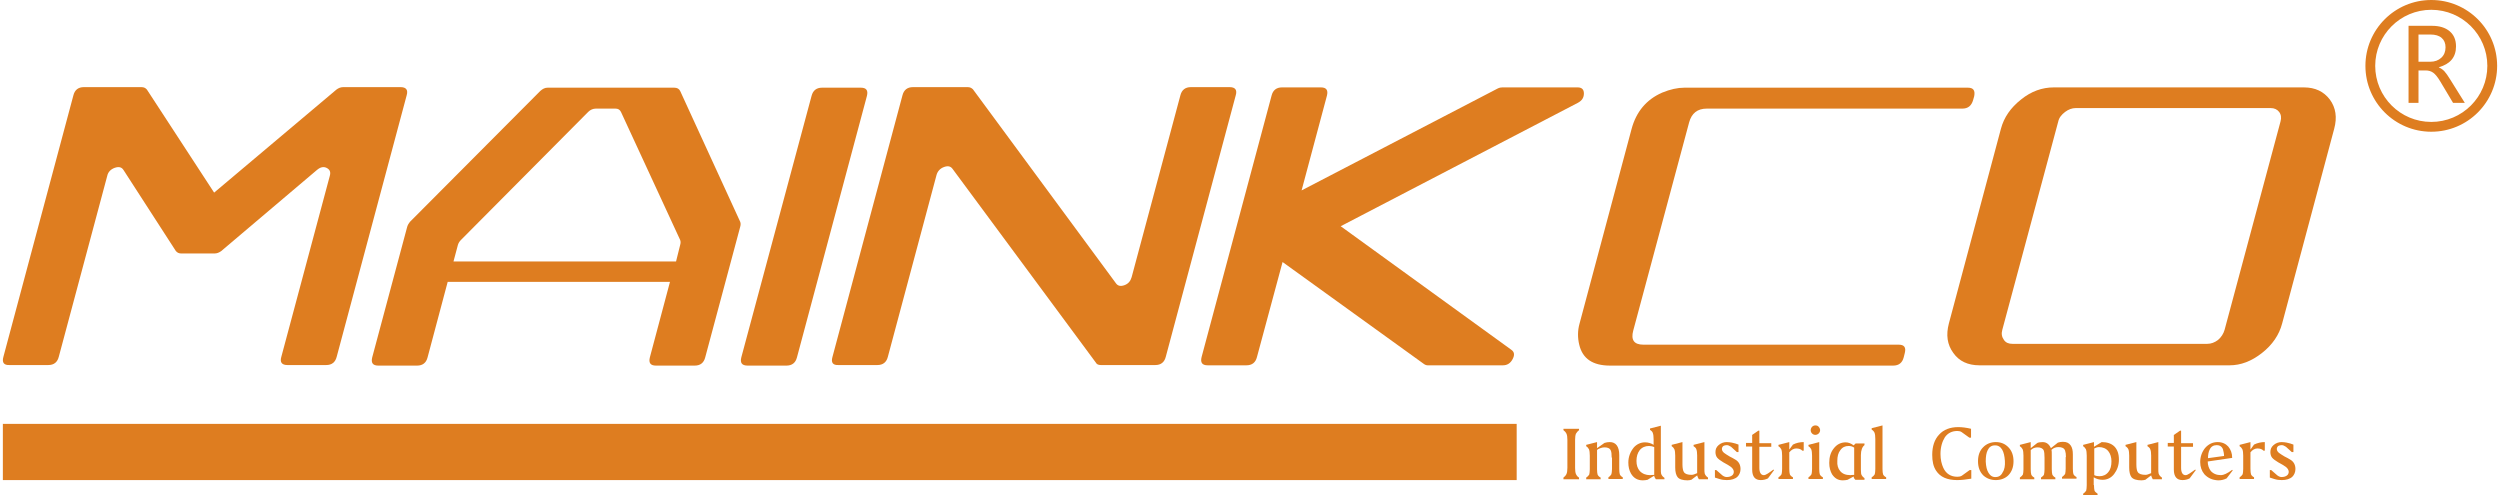 <?xml version="1.0" encoding="UTF-8"?> <!-- Generator: Adobe Illustrator 16.0.0, SVG Export Plug-In . SVG Version: 6.00 Build 0) --> <svg xmlns="http://www.w3.org/2000/svg" xmlns:xlink="http://www.w3.org/1999/xlink" version="1.1" id="图层_1" x="0px" y="0px" width="404px" height="80px" viewBox="-52.25 -10.297 404 80" xml:space="preserve"> <g> <path fill="none" d="M91.634-7.572"></path> <path fill="#DE7D20" d="M-51.699,47.36l11.307-42.242c0.222-0.891,0.8-1.335,1.691-1.335l0,0h9.303c0.4,0,0.668,0.133,0.89,0.4l0,0 l10.861,16.647L2.115,4.183c0.356-0.267,0.713-0.4,1.113-0.4l0,0h9.258c0.891,0,1.246,0.444,0.979,1.335l0,0L2.16,47.36 c-0.223,0.89-0.801,1.334-1.691,1.334l0,0h-6.276c-0.89,0-1.246-0.445-0.98-1.334l0,0l7.836-29.245 c0.176-0.623,0-1.023-0.535-1.291l0,0c-0.49-0.223-0.98-0.133-1.557,0.356l0,0l-15.447,13.086c-0.356,0.267-0.712,0.4-1.113,0.4 l0,0h-5.34c-0.4,0-0.668-0.133-0.891-0.4l0,0l-8.456-13.086c-0.313-0.489-0.757-0.579-1.425-0.356l0,0 c-0.623,0.223-1.069,0.668-1.203,1.291l0,0l-7.833,29.245c-0.223,0.89-0.801,1.334-1.692,1.334l0,0h-6.275 C-51.61,48.74-51.966,48.295-51.699,47.36L-51.699,47.36z"></path> <path fill="#DE7D20" d="M13.554,26.352L7.901,47.449c-0.222,0.89,0.09,1.335,0.979,1.335l0,0h6.276 c0.891,0,1.469-0.445,1.692-1.335l0,0l3.249-12.197h35.921l-3.249,12.197c-0.223,0.89,0.088,1.335,0.978,1.335l0,0h6.276 c0.891,0,1.469-0.445,1.691-1.335l0,0l5.654-21.097c0.089-0.313,0.089-0.58,0-0.803l0,0L57.666,4.407 c-0.178-0.356-0.49-0.535-0.979-0.535l0,0H36.255c-0.443,0-0.8,0.178-1.201,0.535l0,0L14,25.549 C13.822,25.772,13.644,26.039,13.554,26.352L13.554,26.352z M56.999,31.958H21.033l0.713-2.671 c0.088-0.312,0.268-0.577,0.488-0.801l0,0L42.799,7.789c0.356-0.356,0.8-0.535,1.246-0.535l0,0h3.159 c0.445,0,0.713,0.179,0.893,0.535l0,0l9.568,20.697c0.09,0.225,0.09,0.49,0,0.801l0,0L56.999,31.958z"></path> <path fill="#DE7D20" d="M67.547,47.449L78.897,5.207c0.226-0.889,0.802-1.335,1.691-1.335l0,0h6.277 c0.89,0,1.203,0.446,0.978,1.335l0,0L76.541,47.449c-0.226,0.89-0.804,1.335-1.694,1.335l0,0h-6.276 C67.637,48.784,67.324,48.338,67.547,47.449L67.547,47.449z"></path> <path fill="#DE7D20" d="M82.282,47.36L93.586,5.119c0.225-0.891,0.801-1.335,1.69-1.335l0,0h8.861c0.357,0,0.622,0.133,0.843,0.355 l0,0l23.102,31.336c0.313,0.445,0.759,0.535,1.382,0.313l0,0c0.622-0.225,0.979-0.669,1.159-1.291l0,0l7.876-29.378 c0.223-0.891,0.803-1.335,1.692-1.335l0,0h6.275c0.89,0,1.246,0.444,0.978,1.335l0,0L136.14,47.36 c-0.223,0.89-0.803,1.334-1.691,1.334l0,0h-8.813c-0.403,0-0.668-0.133-0.801-0.4l0,0l-23.146-31.292 c-0.314-0.445-0.757-0.535-1.381-0.311l0,0c-0.622,0.222-1.025,0.667-1.202,1.245l0,0L91.229,47.36 c-0.223,0.89-0.803,1.334-1.691,1.334l0,0h-6.278C82.326,48.74,82.013,48.295,82.282,47.36L82.282,47.36z"></path> <path fill="#DE7D20" d="M202.731,6.32l-38.325,19.94l27.596,19.985c0.491,0.356,0.535,0.848,0.177,1.514l0,0 c-0.355,0.669-0.887,0.979-1.554,0.979l0,0H178.47c-0.222,0-0.443-0.088-0.623-0.222l0,0l-22.834-16.47l-4.139,15.356 c-0.222,0.891-0.801,1.336-1.692,1.336l0,0h-6.276c-0.891,0-1.201-0.445-0.979-1.336l0,0l11.308-42.241 c0.219-0.891,0.797-1.336,1.69-1.336l0,0h6.276c0.893,0,1.203,0.445,0.981,1.336l0,0l-4.095,15.312l31.691-16.47 c0.268-0.133,0.533-0.178,0.755-0.178l0,0h12.151c0.668,0,1.024,0.312,1.024,0.979l0,0C203.708,5.474,203.4,5.963,202.731,6.32 L202.731,6.32z"></path> <path fill="#DE7D20" d="M265.758,3.872h-45.802c-1.112,0-2.313,0.267-3.604,0.801l0,0c-2.539,1.112-4.183,3.071-4.94,5.875l0,0 l-8.413,31.469c-0.313,1.114-0.313,2.271-0.045,3.384l0,0c0.536,2.269,2.18,3.382,4.983,3.382l0,0h45.761 c0.889,0,1.467-0.445,1.691-1.335l0,0l0.178-0.711c0.223-0.89-0.09-1.336-0.98-1.336l0,0h-41.26c-1.517,0-2.05-0.756-1.648-2.27 l0,0l9.034-33.651c0.402-1.469,1.336-2.227,2.849-2.227l0,0h41.307c0.891,0,1.469-0.445,1.736-1.38l0,0l0.176-0.623 C266.959,4.318,266.648,3.872,265.758,3.872L265.758,3.872z"></path> <path fill="#DE7D20" d="M279.643,3.827h40.42c1.826,0,3.205,0.668,4.186,1.958l0,0c0.977,1.335,1.199,2.895,0.709,4.718l0,0 l-8.412,31.47c-0.488,1.87-1.602,3.472-3.248,4.763l0,0c-1.693,1.336-3.428,2.002-5.254,2.002l0,0h-40.416 c-1.869,0-3.291-0.667-4.225-2.002l0,0c-0.98-1.336-1.205-2.894-0.715-4.763l0,0l8.414-31.47c0.488-1.824,1.557-3.383,3.248-4.718 l0,0C275.996,4.451,277.777,3.827,279.643,3.827L279.643,3.827z M314.676,7.166h-31.469c-0.623,0-1.203,0.224-1.736,0.624l0,0 c-0.58,0.445-0.98,0.936-1.111,1.559l0,0l-9.037,33.649c-0.178,0.625-0.088,1.158,0.268,1.648l0,0 c0.311,0.445,0.758,0.622,1.377,0.622l0,0h31.473c0.625,0,1.203-0.222,1.734-0.622l0,0c0.533-0.445,0.893-1.023,1.07-1.648l0,0 l9.033-33.649c0.18-0.623,0.09-1.158-0.221-1.559l0,0C315.746,7.389,315.299,7.166,314.676,7.166L314.676,7.166z"></path> <path fill="#00A29A" d="M91.634-7.572"></path> <rect x="-51.788" y="58.201" fill="#DE7D20" width="244.633" height="9.083"></rect> <path fill="#DE7D20" d="M340.645-10.297c-5.879,0-10.643,4.765-10.643,10.645c0,5.878,4.764,10.643,10.643,10.643 c5.881,0,10.643-4.765,10.643-10.643C351.287-5.532,346.525-10.297,340.645-10.297z M340.645,9.406 c-5.004,0-9.061-4.056-9.061-9.06s4.057-9.06,9.061-9.06s9.059,4.056,9.059,9.06S345.648,9.406,340.645,9.406z"></path> <g> <path fill="#DE7D20" d="M346.063,6.326h-1.9L342.1,2.868c-0.414-0.69-0.791-1.159-1.135-1.409c-0.342-0.25-0.756-0.373-1.23-0.373 h-1.156v5.24h-1.607V-6.125h3.791c1.213,0,2.158,0.293,2.848,0.877c0.688,0.584,1.031,1.401,1.031,2.45 c0,1.726-0.926,2.847-2.766,3.36v0.039c0.342,0.146,0.637,0.353,0.889,0.619c0.248,0.269,0.572,0.726,0.969,1.376L346.063,6.326z M338.578-4.718v4.398h1.898c0.732,0,1.326-0.215,1.787-0.644c0.459-0.431,0.686-0.994,0.686-1.689 c0-0.648-0.209-1.155-0.629-1.519c-0.414-0.365-1.021-0.547-1.82-0.547H338.578z"></path> </g> <g> <path fill="#DE7D20" d="M200.403,67.153v-0.273c0.176-0.131,0.361-0.307,0.493-0.581c0.099-0.229,0.143-0.58,0.143-0.985v-4.533 c0-0.442-0.044-0.76-0.143-0.984c-0.132-0.268-0.317-0.449-0.493-0.58v-0.225h2.518v0.225c-0.186,0.131-0.372,0.354-0.503,0.58 c-0.088,0.224-0.132,0.585-0.132,0.984v4.533c0,0.449,0.044,0.755,0.132,0.985c0.131,0.274,0.273,0.45,0.503,0.581v0.273H200.403z "></path> <path fill="#DE7D20" d="M208.197,63.656c0-0.542-0.043-0.942-0.132-1.123c-0.131-0.361-0.48-0.537-1.028-0.537 c-0.218,0-0.438,0.044-0.668,0.131c-0.273,0.094-0.448,0.181-0.535,0.317v3.094c0,0.399,0.043,0.716,0.087,0.848 c0.044,0.143,0.219,0.362,0.492,0.493v0.273h-2.331v-0.273c0.263-0.176,0.404-0.351,0.492-0.493 c0.043-0.176,0.088-0.492,0.088-0.848v-2.201c0-0.443-0.045-0.804-0.132-1.028c-0.098-0.181-0.229-0.356-0.448-0.493v-0.224 l1.752-0.449v0.984l1.203-0.848c0.273-0.093,0.592-0.136,0.854-0.136c0.984,0,1.532,0.717,1.532,2.107v2.244 c0,0.399,0.043,0.716,0.088,0.847c0.043,0.144,0.218,0.362,0.48,0.493v0.274h-2.32v-0.274c0.263-0.174,0.394-0.35,0.482-0.493 c0.043-0.175,0.099-0.492,0.099-0.847v-1.838H208.197z"></path> <path fill="#DE7D20" d="M216.812,67.153h-1.478c-0.131-0.187-0.262-0.405-0.262-0.581l-1.085,0.668 c-0.23,0.044-0.492,0.088-0.755,0.088c-0.854,0-1.489-0.362-1.927-1.118c-0.273-0.492-0.416-1.078-0.416-1.751 c0-0.941,0.317-1.746,0.897-2.463c0.504-0.542,1.127-0.81,1.795-0.81c0.504,0,0.986,0.137,1.392,0.405v-0.898 c0-0.448-0.045-0.805-0.133-1.028c-0.043-0.181-0.229-0.362-0.448-0.493v-0.225l1.752-0.448v7.039c0,0.268,0,0.53,0.043,0.716 c0.088,0.274,0.263,0.493,0.537,0.668v0.229H216.812z M212.729,62.445c-0.35,0.45-0.525,1.03-0.525,1.747 c0,0.674,0.176,1.209,0.525,1.615c0.417,0.449,0.985,0.679,1.664,0.679c0.176,0,0.405-0.044,0.68-0.044v-4.488 c-0.329-0.137-0.636-0.181-0.854-0.181C213.626,61.771,213.09,61.997,212.729,62.445z"></path> <path fill="#DE7D20" d="M222.012,63.337c0-0.443-0.044-0.804-0.132-1.028c-0.044-0.181-0.219-0.356-0.448-0.493v-0.224 l1.751-0.449v4.351c0,0.268,0,0.531,0.044,0.716c0.088,0.275,0.273,0.493,0.536,0.669v0.273h-1.478 c-0.143-0.229-0.23-0.449-0.273-0.624l-0.941,0.711c-0.176,0.044-0.395,0.088-0.624,0.088c-0.756,0-1.347-0.175-1.609-0.536 c-0.23-0.307-0.373-0.811-0.373-1.522v-1.932c0-0.443-0.043-0.804-0.131-1.028c-0.087-0.181-0.219-0.356-0.438-0.493v-0.224 l1.74-0.449v3.633c0,0.581,0.099,1.029,0.229,1.205c0.176,0.317,0.624,0.459,1.249,0.459c0.229,0,0.503-0.099,0.897-0.274V63.337z "></path> <path fill="#DE7D20" d="M227.441,65.133c-0.263-0.18-0.678-0.448-1.203-0.717c-0.461-0.268-0.811-0.537-0.997-0.76 c-0.175-0.225-0.272-0.542-0.272-0.898c0-0.449,0.142-0.805,0.503-1.122c0.351-0.312,0.811-0.492,1.292-0.492 c0.316,0,0.635,0.043,0.854,0.087c0.404,0.093,0.767,0.181,1.073,0.317v1.21h-0.263l-0.942-0.855 c-0.263-0.179-0.492-0.267-0.678-0.267c-0.22,0-0.395,0.043-0.569,0.136c-0.144,0.131-0.23,0.27-0.23,0.493 c0,0.225,0.131,0.449,0.361,0.63c0.219,0.176,0.536,0.356,0.897,0.58c0.351,0.182,0.624,0.313,0.898,0.493 c0.568,0.317,0.853,0.854,0.853,1.527c0,0.487-0.186,0.946-0.503,1.253c-0.394,0.361-0.985,0.536-1.707,0.536 c-0.395,0-0.8-0.044-1.204-0.175c-0.176-0.054-0.45-0.143-0.723-0.229V65.67h0.229l0.984,0.859 c0.23,0.175,0.493,0.263,0.669,0.263c0.371,0,0.678-0.088,0.897-0.263c0.187-0.143,0.273-0.362,0.273-0.591 C227.934,65.67,227.748,65.358,227.441,65.133z"></path> <path fill="#DE7D20" d="M230.846,60.021l1.04-0.717h0.175v2.02h1.927v0.579h-1.927v3.411c0,0.755,0.263,1.172,0.723,1.172 c0.174,0,0.395-0.099,0.667-0.275c0.362-0.229,0.625-0.448,0.888-0.628l0.099,0.087l-0.986,1.341 c-0.361,0.186-0.766,0.273-1.171,0.273c-0.897,0-1.379-0.536-1.379-1.702V61.86h-0.996V61.28h0.996v-1.259H230.846z"></path> <path fill="#DE7D20" d="M236.899,65.495c0,0.399,0.044,0.716,0.088,0.847c0.044,0.144,0.229,0.362,0.504,0.493v0.274h-2.344 v-0.274c0.274-0.174,0.417-0.35,0.504-0.493c0.044-0.175,0.089-0.492,0.089-0.847v-2.157c0-0.443-0.045-0.804-0.132-1.028 c-0.098-0.181-0.23-0.356-0.461-0.493v-0.224l1.752-0.449v1.209l0.592-0.805c0.525-0.268,1.116-0.404,1.74-0.404v1.39H239 c-0.174-0.224-0.525-0.361-0.984-0.361c-0.395,0-0.8,0.224-1.117,0.629V65.495z"></path> <path fill="#DE7D20" d="M241.738,65.495c0,0.399,0.044,0.716,0.088,0.847c0.055,0.144,0.229,0.362,0.503,0.493v0.274h-2.332 v-0.274c0.274-0.174,0.405-0.35,0.494-0.493c0.043-0.175,0.087-0.492,0.087-0.847v-2.157c0-0.443-0.044-0.804-0.131-1.028 c-0.088-0.181-0.22-0.356-0.45-0.493v-0.224l1.741-0.449V65.495L241.738,65.495z M240.359,59.217c0-0.181,0.088-0.406,0.219-0.538 c0.132-0.136,0.307-0.229,0.536-0.229c0.186,0,0.405,0.049,0.537,0.229c0.131,0.132,0.229,0.356,0.229,0.538 c0,0.223-0.099,0.404-0.229,0.536c-0.132,0.136-0.352,0.224-0.537,0.224c-0.229,0-0.404-0.088-0.536-0.224 C240.447,59.621,240.359,59.44,240.359,59.217z"></path> <path fill="#DE7D20" d="M246.313,67.24c-0.218,0.044-0.481,0.088-0.767,0.088c-0.755,0-1.291-0.317-1.739-0.986 c-0.274-0.492-0.45-1.072-0.45-1.839c0-0.94,0.221-1.702,0.724-2.331c0.481-0.625,1.116-0.985,1.927-0.985 c0.438,0,0.897,0.18,1.291,0.492l0.317-0.312h1.435v0.269c-0.35,0.267-0.581,0.809-0.581,1.615v2.332 c0,0.355,0.045,0.584,0.045,0.716c0.087,0.274,0.273,0.494,0.536,0.668v0.274h-1.478c-0.187-0.186-0.274-0.361-0.274-0.537 L246.313,67.24z M245.109,65.806c0.351,0.449,0.898,0.679,1.664,0.679c0.044,0,0.263-0.044,0.613-0.044v-4.4 c-0.263-0.181-0.569-0.27-0.897-0.27c-0.569,0-1.029,0.225-1.336,0.673c-0.361,0.45-0.492,1.03-0.492,1.747 C244.606,64.865,244.792,65.445,245.109,65.806z"></path> <path fill="#DE7D20" d="M251.963,65.495c0,0.399,0.043,0.716,0.088,0.847c0.043,0.144,0.229,0.362,0.502,0.493v0.274h-2.342 v-0.274c0.285-0.174,0.417-0.35,0.504-0.493c0.043-0.175,0.086-0.492,0.086-0.847v-4.845c0-0.448-0.043-0.809-0.131-1.028 c-0.086-0.181-0.23-0.361-0.459-0.498v-0.225l1.752-0.448V65.495z"></path> <path fill="#DE7D20" d="M264.025,67.284c-1.609,0-2.736-0.492-3.404-1.521c-0.449-0.674-0.623-1.527-0.623-2.557 c0-1.346,0.35-2.468,1.115-3.272c0.723-0.81,1.795-1.21,3.088-1.21c0.59,0,1.313,0.088,2.068,0.269v1.434h-0.273l-1.248-0.897 c-0.176-0.131-0.449-0.181-0.68-0.181c-0.854,0-1.521,0.317-2.014,0.991c-0.449,0.717-0.723,1.614-0.723,2.731 c0,0.897,0.188,1.658,0.461,2.243c0.438,0.941,1.203,1.435,2.275,1.435c0.275,0,0.504-0.044,0.723-0.176l1.248-0.902h0.273v1.385 C265.471,67.196,264.703,67.284,264.025,67.284z"></path> <path fill="#DE7D20" d="M267.396,64.236c0-0.942,0.264-1.703,0.854-2.283c0.482-0.498,1.205-0.809,2.016-0.809 c0.809,0,1.477,0.268,2.014,0.809c0.58,0.581,0.854,1.341,0.854,2.283c0,0.941-0.273,1.702-0.854,2.293 c-0.494,0.482-1.205,0.755-2.014,0.755c-0.811,0-1.49-0.273-2.016-0.755C267.66,65.938,267.396,65.177,267.396,64.236z M271.742,64.191c-0.055-0.805-0.186-1.39-0.447-1.838c-0.275-0.45-0.68-0.717-1.217-0.674c-0.492,0-0.887,0.273-1.115,0.766 c-0.23,0.45-0.318,1.03-0.318,1.84c0.043,0.804,0.176,1.385,0.449,1.828c0.273,0.459,0.668,0.722,1.172,0.679 c0.48,0,0.896-0.263,1.115-0.767C271.688,65.583,271.785,64.953,271.742,64.191z"></path> <path fill="#DE7D20" d="M281.605,63.563c0-0.449-0.043-0.761-0.131-1.029c-0.133-0.405-0.504-0.581-1.074-0.581 c-0.414,0-0.809,0.131-1.127,0.443c0.045,0.137,0.045,0.45,0.045,0.898v2.245c0,0.399,0.043,0.716,0.086,0.848 c0.057,0.143,0.23,0.362,0.494,0.493v0.273h-2.322v-0.273c0.264-0.176,0.439-0.351,0.482-0.493 c0.045-0.176,0.088-0.492,0.088-0.848v-1.84c0-0.584-0.043-0.984-0.131-1.209c-0.133-0.317-0.494-0.493-0.986-0.493 c-0.404,0-0.809,0.131-1.115,0.448v3.094c0,0.399,0.043,0.716,0.088,0.848c0.043,0.143,0.219,0.362,0.492,0.493v0.273h-2.332 v-0.273c0.262-0.176,0.404-0.351,0.492-0.493c0.045-0.176,0.088-0.492,0.088-0.848v-2.201c0-0.443-0.043-0.804-0.131-1.028 c-0.1-0.181-0.23-0.356-0.449-0.493v-0.224l1.752-0.449v0.984l1.072-0.848c0.219-0.093,0.535-0.136,0.854-0.136 c0.625,0,1.072,0.361,1.336,0.984l1.127-0.897c0.273-0.087,0.492-0.131,0.811-0.131c0.58,0,0.984,0.18,1.258,0.58 c0.264,0.362,0.352,0.854,0.352,1.483v2.282c0,0.405,0.043,0.722,0.086,0.854c0.045,0.143,0.23,0.362,0.506,0.494v0.263h-2.344 v-0.263c0.23-0.175,0.416-0.351,0.504-0.494c0.043-0.186,0.088-0.492,0.088-0.854v-1.882H281.605z"></path> <path fill="#DE7D20" d="M286.137,68.094c0,0.405,0.045,0.712,0.088,0.898c0.045,0.131,0.219,0.317,0.494,0.493v0.218h-2.332 v-0.218c0.262-0.176,0.393-0.362,0.492-0.493c0.043-0.186,0.088-0.493,0.088-0.898v-4.756c0-0.443-0.045-0.804-0.131-1.028 c-0.1-0.181-0.23-0.356-0.449-0.493v-0.224l1.75-0.449v0.759l1.25-0.759c0.852,0,1.531,0.224,2.012,0.672 c0.504,0.493,0.768,1.21,0.768,2.151c0,0.898-0.264,1.659-0.768,2.331c-0.48,0.625-1.115,0.942-1.881,0.942 c-0.482,0-0.986-0.131-1.424-0.405v1.259H286.137z M288.457,62.621c-0.35-0.448-0.896-0.668-1.51-0.668 c-0.229,0-0.504,0.088-0.766,0.22v4.313c0.262,0.131,0.58,0.175,0.854,0.175c0.568,0,1.072-0.22,1.422-0.679 c0.371-0.443,0.504-1.029,0.504-1.746C288.961,63.612,288.787,63.026,288.457,62.621z"></path> <path fill="#DE7D20" d="M295.377,63.337c0-0.443-0.043-0.804-0.143-1.028c-0.045-0.181-0.229-0.356-0.449-0.493v-0.224l1.75-0.449 v4.351c0,0.268,0,0.531,0.045,0.716c0.086,0.275,0.264,0.493,0.537,0.669v0.273h-1.477c-0.133-0.229-0.221-0.449-0.264-0.624 l-0.941,0.711c-0.188,0.044-0.416,0.088-0.635,0.088c-0.768,0-1.348-0.175-1.619-0.536c-0.221-0.307-0.352-0.811-0.352-1.522 v-1.932c0-0.443-0.043-0.804-0.133-1.028c-0.086-0.181-0.229-0.356-0.459-0.493v-0.224l1.752-0.449v3.633 c0,0.581,0.088,1.029,0.219,1.205c0.186,0.317,0.635,0.459,1.27,0.459c0.221,0,0.482-0.099,0.898-0.274V63.337z"></path> <path fill="#DE7D20" d="M299,60.021l1.039-0.717h0.176v2.02h1.926v0.579h-1.926v3.411c0,0.755,0.262,1.172,0.721,1.172 c0.178,0,0.395-0.099,0.658-0.275c0.373-0.229,0.637-0.448,0.898-0.628l0.098,0.087l-0.996,1.341 c-0.35,0.186-0.756,0.273-1.16,0.273c-0.898,0-1.391-0.536-1.391-1.702V61.86h-0.984V61.28h0.984v-1.259H299z"></path> <path fill="#DE7D20" d="M303.979,66.342c-0.445-0.536-0.676-1.209-0.676-1.97c0-0.854,0.273-1.614,0.766-2.244 c0.537-0.624,1.203-0.984,2.059-0.984c0.721,0,1.301,0.268,1.705,0.717c0.406,0.493,0.637,1.078,0.637,1.838l-3.951,0.581 c0,0.586,0.186,1.122,0.49,1.527c0.406,0.449,0.943,0.679,1.666,0.679c0.393,0,1.027-0.275,1.795-0.859l0.088,0.092l-0.986,1.292 c-0.459,0.229-0.896,0.317-1.355,0.317C305.271,67.284,304.561,66.966,303.979,66.342z M307.156,63.387 c0-0.361-0.09-0.766-0.176-1.078c-0.176-0.449-0.537-0.673-0.986-0.673c-0.535,0-0.941,0.225-1.158,0.717 c-0.188,0.361-0.275,0.853-0.275,1.39L307.156,63.387z"></path> <path fill="#DE7D20" d="M311.424,65.495c0,0.399,0.045,0.716,0.088,0.847c0.043,0.144,0.219,0.362,0.492,0.493v0.274h-2.332 v-0.274c0.264-0.174,0.404-0.35,0.494-0.493c0.043-0.175,0.086-0.492,0.086-0.847v-2.157c0-0.443-0.043-0.804-0.131-1.028 c-0.098-0.181-0.229-0.356-0.449-0.493v-0.224l1.752-0.449v1.209l0.58-0.805c0.537-0.268,1.129-0.404,1.74-0.404v1.39h-0.219 c-0.174-0.224-0.537-0.361-0.984-0.361c-0.393,0-0.811,0.224-1.117,0.629V65.495z"></path> <path fill="#DE7D20" d="M317.117,65.133c-0.264-0.18-0.678-0.448-1.203-0.717c-0.461-0.268-0.813-0.537-0.998-0.76 c-0.176-0.225-0.273-0.542-0.273-0.898c0-0.449,0.143-0.805,0.502-1.122c0.352-0.312,0.813-0.492,1.295-0.492 c0.316,0,0.633,0.043,0.852,0.087c0.406,0.093,0.768,0.181,1.074,0.317v1.21h-0.264l-0.941-0.855 c-0.262-0.179-0.494-0.267-0.678-0.267c-0.219,0-0.395,0.043-0.568,0.136c-0.143,0.131-0.232,0.27-0.232,0.493 c0,0.225,0.133,0.449,0.361,0.63c0.221,0.176,0.537,0.356,0.896,0.58c0.352,0.182,0.627,0.313,0.9,0.493 c0.568,0.317,0.852,0.854,0.852,1.527c0,0.487-0.186,0.946-0.502,1.253c-0.395,0.361-0.986,0.536-1.707,0.536 c-0.395,0-0.801-0.044-1.205-0.175c-0.176-0.054-0.447-0.143-0.723-0.229V65.67h0.23l0.986,0.859 c0.23,0.175,0.492,0.263,0.668,0.263c0.369,0,0.678-0.088,0.895-0.263c0.188-0.143,0.275-0.362,0.275-0.591 C317.609,65.67,317.424,65.358,317.117,65.133z"></path> </g> </g> </svg> 